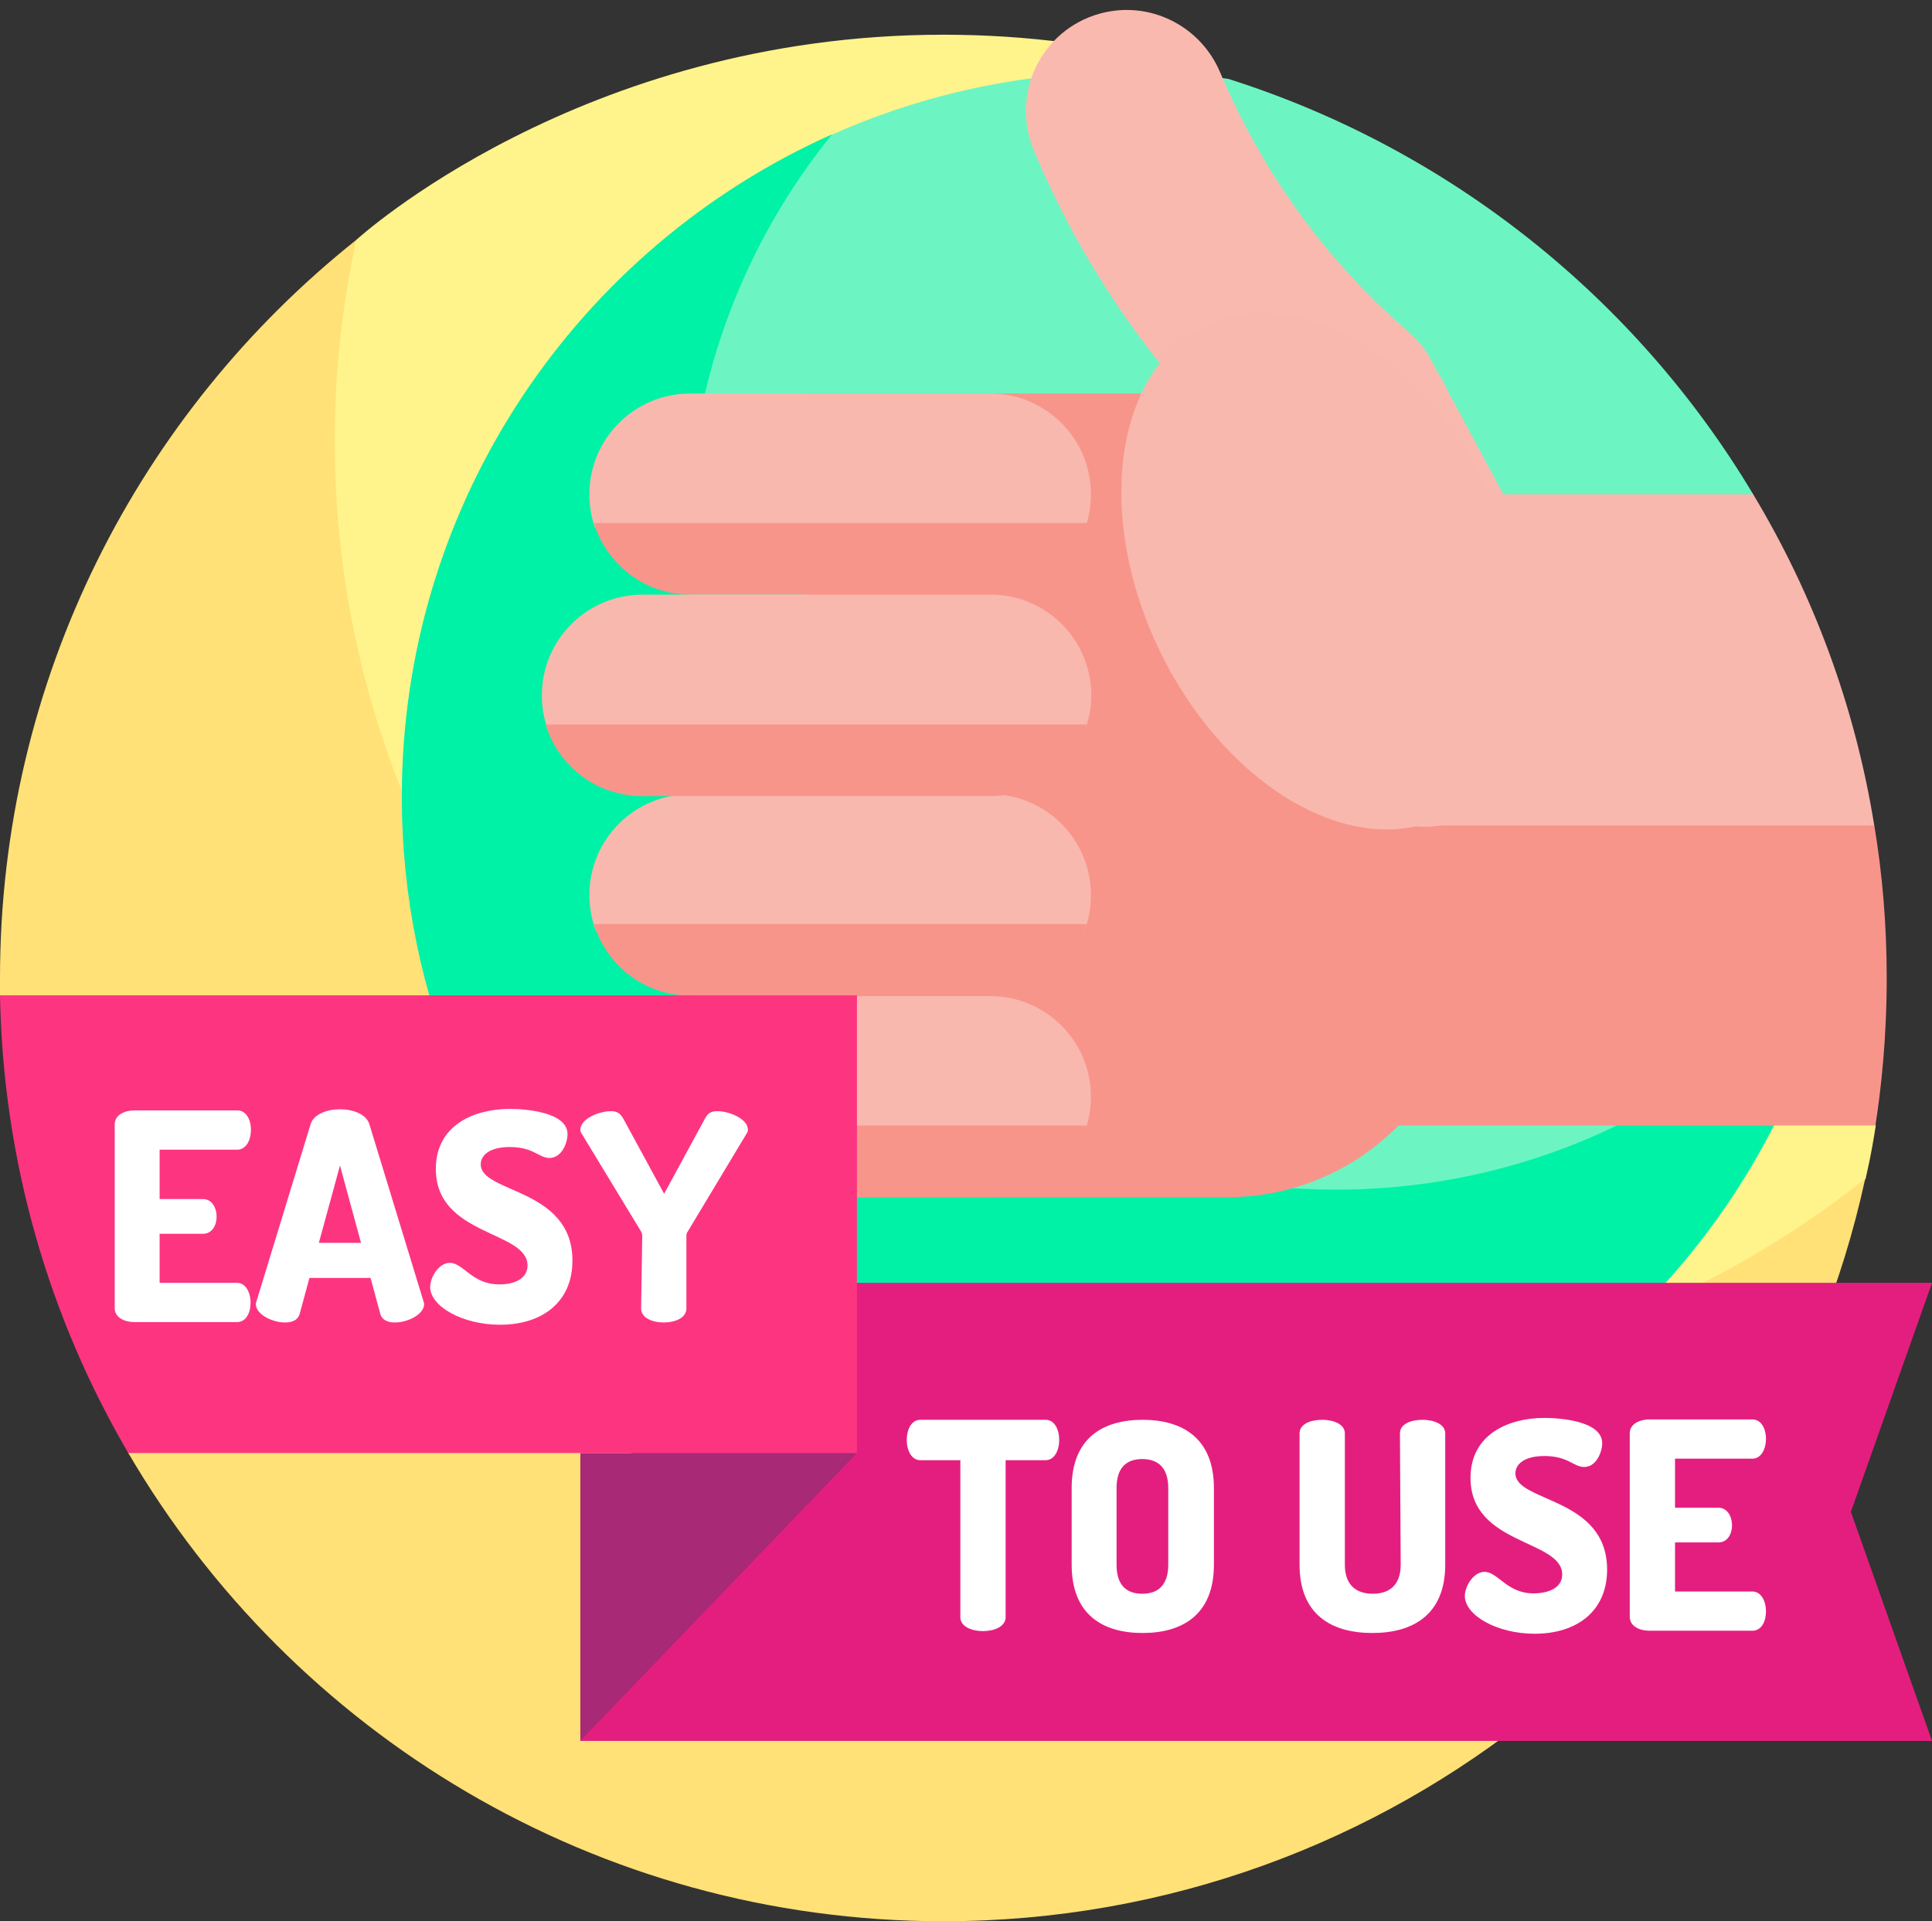 <?xml version="1.0" encoding="UTF-8"?>
<!DOCTYPE svg PUBLIC '-//W3C//DTD SVG 1.0//EN'
          'http://www.w3.org/TR/2001/REC-SVG-20010904/DTD/svg10.dtd'>
<svg height="509.2" preserveAspectRatio="xMidYMid meet" version="1.0" viewBox="0.0 0.1 512.0 509.2" width="512.0" xmlns="http://www.w3.org/2000/svg" xmlns:xlink="http://www.w3.org/1999/xlink" zoomAndPan="magnify"
><rect x="0.0" y="0.1" width="512.0" height="509.2" fill="#333333" stroke="none"/><g
  ><g
    ><g
      ><path d="M313.4,17.4c-20.2-5.3-41.5-8.1-63.4-8.1c-96.2,0-155.5,54.3-155.6,54.4c0,0-2.5,3.1-2.9,5.1 c-3.7,16.6-7.2,38.9-7.2,55.1c0,138.1,116.4,250,254.5,250c53.2,0,112.3-25.5,151.9-56.1c0.9-0.7,3.7-5.3,3.7-5.3 c0.1-0.5,1.4-5.6,2.7-14.1L313.4,17.4z" fill="#fef48b"
      /></g
      ><g
      ><path d="M338.7,366.9c-138.1,0-250-111.9-250-250c0-18.2,2-36,5.7-53.2C36.9,109.5,0,180.1,0,259.3c0,1.5,0,3,0,4.5 L34,385.2c43.4,74.2,123.9,124.1,216,124.1c118.8,0,219.7-83.3,244.3-196.8C451.6,346.5,397.5,366.9,338.7,366.9z" fill="#ffe177"
      /></g
    ></g
    ><g
    ><path d="M464.6,131.1C433.6,79.2,384.2,39.6,325.5,21c-8.7-1.2-17.7-1.8-26.8-1.8c-106.2,0-192.2,86.1-192.2,192.2 s86.1,192.2,192.2,192.2S491,317.5,491,211.4L464.6,131.1z" fill="#6cf5c2"
    /></g
    ><g
    ><path d="M354,315.4c-94.8,0-171.7-76.9-171.7-171.7c0-40.9,14.3-78.5,38.2-108c-67.2,30-114,97.3-114,175.6 c0,106.2,86.1,192.2,192.2,192.2c91.9,0,168.8-64.6,187.7-150.8C455,291,407.4,315.4,354,315.4z" fill="#00f2a6"
    /></g
    ><g
    ><g
      ><path d="M325.3,104.4H213.2v213h112.1c35.1,0,63.6-28.5,63.6-63.6V168C388.9,132.8,360.4,104.4,325.3,104.4z" fill="#f8958b"
      /></g
      ><g
      ><path d="M365.1,298.4H497c1.5-9.5,3-23.1,3-39.1c0-13.8-1.1-27.3-3.3-40.5H378.6L365.1,298.4z" fill="#f8958b"
      /></g
      ><g
      ><path d="M287.6,140c1-2.8,1.5-5.8,1.5-8.9c0-14.7-11.9-26.7-26.7-26.7h-79.5c-14.7,0-26.7,11.9-26.7,26.7 c0,3.1,0.5,6.1,1.5,8.9H287.6z" fill="#f9b8ae"
      /></g
      ><g
      ><path d="M157.4,138.7c3.3,11,13.5,19,25.6,19h79.5c12.1,0,22.3-8,25.6-19H157.4z" fill="#f8958b"
      /></g
      ><g
      ><path d="M287.4,246.8c1.1-2.9,1.7-6.1,1.7-9.5c0-14.7-11.9-26.7-26.7-26.7h-79.5c-14.7,0-26.7,11.9-26.7,26.7 c0,3.3,0.6,6.5,1.7,9.5H287.4z" fill="#f9b8ae"
      /></g
      ><g
      ><path d="M287.6,299.6c1-2.8,1.5-5.7,1.5-8.8c0-14.7-11.9-26.7-26.7-26.7h-63.2c-14.7,0-26.7,11.9-26.7,26.7 c0,3.1,0.5,6.1,1.5,8.8H287.6z" fill="#f9b8ae"
      /></g
      ><g
      ><path d="M287.6,193.4c1-2.8,1.6-5.8,1.6-9c0-14.7-11.9-26.7-26.7-26.7h-92.2c-14.7,0-26.7,11.9-26.7,26.7 c0,3.1,0.5,6.2,1.6,9H287.6z" fill="#f9b8ae"
      /></g
      ><g
      ><path d="M288,192.1H144.6c3.3,11,13.5,19,25.6,19h92.2C274.5,211.1,284.7,203.1,288,192.1z" fill="#f8958b"
      /></g
      ><g
      ><path d="M288,245H157.4c3.3,11,13.5,19,25.6,19h79.5C274.5,264,284.7,256,288,245L288,245z" fill="#f8958b"
      /></g
      ><g
      ><path d="M288,298.4H173.7c3.3,11,13.5,19,25.6,19h63.2C274.5,317.4,284.7,309.4,288,298.4z" fill="#f8958b"
      /></g
      ><g
      ><path d="M396.6,210.7c-9.5,0-18.8-5.1-23.6-14.1l-38.4-71.3c-26.4-23.8-47-52.8-60.6-85.3c-6.3-15,1.9-32,17.5-36.3 c13.1-3.6,26.7,3.2,31.9,15.7c10.9,25.9,27.5,49.1,48.9,67.8l1.2,1.1c2.4,2.1,4.4,4.6,5.9,7.5l40.7,75.6c7,13,2.1,29.3-10.9,36.3 C405.3,209.7,400.9,210.7,396.6,210.7z" fill="#fab9af"
      /></g
      ><g
      ><path d="M377.5,219.2c-12.1,0-23.1-8.3-26.1-20.6l-18.5-78.4c-3.4-14.4,5.5-28.8,19.9-32.2 c14.4-3.4,28.8,5.5,32.2,19.9l18.5,78.4c3.4,14.4-5.5,28.8-19.9,32.2C381.6,219,379.5,219.2,377.5,219.2L377.5,219.2z" fill="#fab9af"
      /></g
      ><g
      ><path d="M464.6,131.1h-87.1v87.8h119.2C491.6,187.2,480.5,157.5,464.6,131.1z" fill="#f9b8ae"
      /></g
      ><g
      ><ellipse cx="351" cy="151.5" fill="#f9b8ae" rx="48.5" ry="72.3" transform="rotate(-25.84 350.977 151.47)"
      /></g
    ></g
    ><g
    ><path d="M512,461.5H153.8l21.5-121.4H512l-21.5,60.7L512,461.5z" fill="#e41e7f"
    /></g
    ><g fill="#fff"
    ><path d="M277.1,376.4c2.5,0,3.6,2.8,3.6,5.3c0,2.9-1.3,5.4-3.6,5.4h-10.6v41.6c0,2.5-3,3.7-6,3.7c-3,0-6-1.2-6-3.7 v-41.6h-10.6c-2.3,0-3.6-2.5-3.6-5.4c0-2.5,1.1-5.3,3.6-5.3H277.1z"
      /><path d="M284,414.8v-20.3c0-13.2,8.2-18.1,18.8-18.1c10.6,0,18.9,4.9,18.9,18.1v20.3c0,13.2-8.3,18.1-18.9,18.1 C292.2,432.9,284,428,284,414.8z M309.6,394.5c0-5.3-2.6-7.7-6.9-7.7s-6.8,2.4-6.8,7.7v20.3c0,5.3,2.5,7.7,6.8,7.7 c4.3,0,6.9-2.4,6.9-7.7V394.5z"
      /><path d="M371,380c0-2.5,2.9-3.6,6-3.6c2.9,0,6,1.1,6,3.6v34.8c0,13.2-8.5,18.1-19.3,18.1c-10.9,0-19.3-4.9-19.3-18.1 V380c0-2.5,2.9-3.6,6-3.6c2.9,0,6,1.1,6,3.6v34.8c0,5.2,2.8,7.7,7.4,7.7s7.4-2.5,7.4-7.7L371,380L371,380z"
      /><path d="M414,417.4c0-9.3-24.3-7.7-24.3-25.6c0-11.5,10-15.9,19.6-15.9c4.1,0,15.3,0.8,15.3,6.7 c0,2.1-1.4,6.3-4.8,6.3c-2.8,0-4.2-2.9-10.5-2.9c-5.4,0-7.7,2.2-7.7,4.6c0,7.7,24.3,6.2,24.3,25.5c0,11-8,17-19.2,17 c-10,0-18.5-4.9-18.5-10c0-2.6,2.3-6.4,5.2-6.4c3.6,0,5.9,5.7,13,5.7C410.1,422.4,414,421.1,414,417.4z"
      /><path d="M443.9,399.7h11.5c2.3,0,3.6,2.2,3.6,4.7c0,2.1-1.1,4.5-3.6,4.5h-11.5v13h20.5c2.3,0,3.6,2.5,3.6,5.3 c0,2.5-1.1,5.1-3.6,5.1h-27.3c-2.6,0-5.2-1.2-5.2-3.7V380c0-2.5,2.6-3.7,5.2-3.7h27.3c2.5,0,3.6,2.7,3.6,5.1 c0,2.8-1.3,5.3-3.6,5.3h-20.5V399.7z"
    /></g
    ><g
    ><path d="M227.1,385.2l-73.3,76.3v-76.3H227.1z" fill="#a82975"
    /></g
    ><g
    ><path d="M34,385.2h193.1V263.9H0C0.8,308.1,13.1,349.5,34,385.2z" fill="#fd3581"
    /></g
    ><g fill="#fff"
    ><path d="M42.3,317.9h11.5c2.3,0,3.6,2.2,3.6,4.7c0,2.1-1.1,4.5-3.6,4.5H42.3v13h20.5c2.3,0,3.6,2.5,3.6,5.3 c0,2.5-1.1,5.1-3.6,5.1H35.6c-2.6,0-5.2-1.2-5.2-3.7v-48.7c0-2.5,2.6-3.7,5.2-3.7h27.3c2.5,0,3.6,2.7,3.6,5.1 c0,2.8-1.3,5.3-3.6,5.3H42.3V317.9z"
      /><path d="M67.8,345.7c0-0.2,0.1-0.5,0.2-0.8l14.3-46.8c0.8-2.7,4.3-4,7.8-4c3.5,0,7,1.3,7.8,4l14.3,46.8 c0.1,0.3,0.2,0.6,0.2,0.8c0,2.8-4.4,4.9-7.7,4.9c-1.9,0-3.4-0.6-3.9-2.2l-2.6-9.6H82l-2.6,9.6c-0.5,1.6-2,2.2-3.9,2.2 C72.2,350.6,67.8,348.5,67.8,345.7z M95.7,329.6L90.1,309l-5.6,20.5H95.7z"
      /><path d="M139.8,335.5c0-9.3-24.3-7.7-24.3-25.6c0-11.5,10-15.9,19.6-15.9c4.1,0,15.3,0.8,15.3,6.7 c0,2.1-1.4,6.3-4.8,6.3c-2.8,0-4.2-2.9-10.5-2.9c-5.4,0-7.7,2.2-7.7,4.6c0,7.7,24.3,6.2,24.3,25.5c0,11-8,17-19.2,17 c-10,0-18.5-4.9-18.5-10c0-2.6,2.3-6.4,5.2-6.4c3.6,0,5.9,5.7,13,5.7C135.9,340.6,139.8,339.2,139.8,335.5z"
      /><path d="M170.2,327.6c0-0.5-0.2-0.8-0.3-1.1L154,300.3c-0.2-0.3-0.2-0.6-0.2-0.8c0-2.8,4.8-4.9,8.1-4.9 c1.9,0,2.6,0.8,3.4,2.2l10.7,19.7l10.7-19.7c0.8-1.5,1.5-2.2,3.4-2.2c3.3,0,8.1,2.1,8.1,4.9c0,0.2,0,0.5-0.2,0.8l-15.8,26.3 c-0.2,0.2-0.3,0.6-0.3,1.1v19.2c0,2.5-3,3.7-6,3.7c-3,0-6-1.2-6-3.7L170.2,327.6z"
    /></g
  ></g
></svg
>
